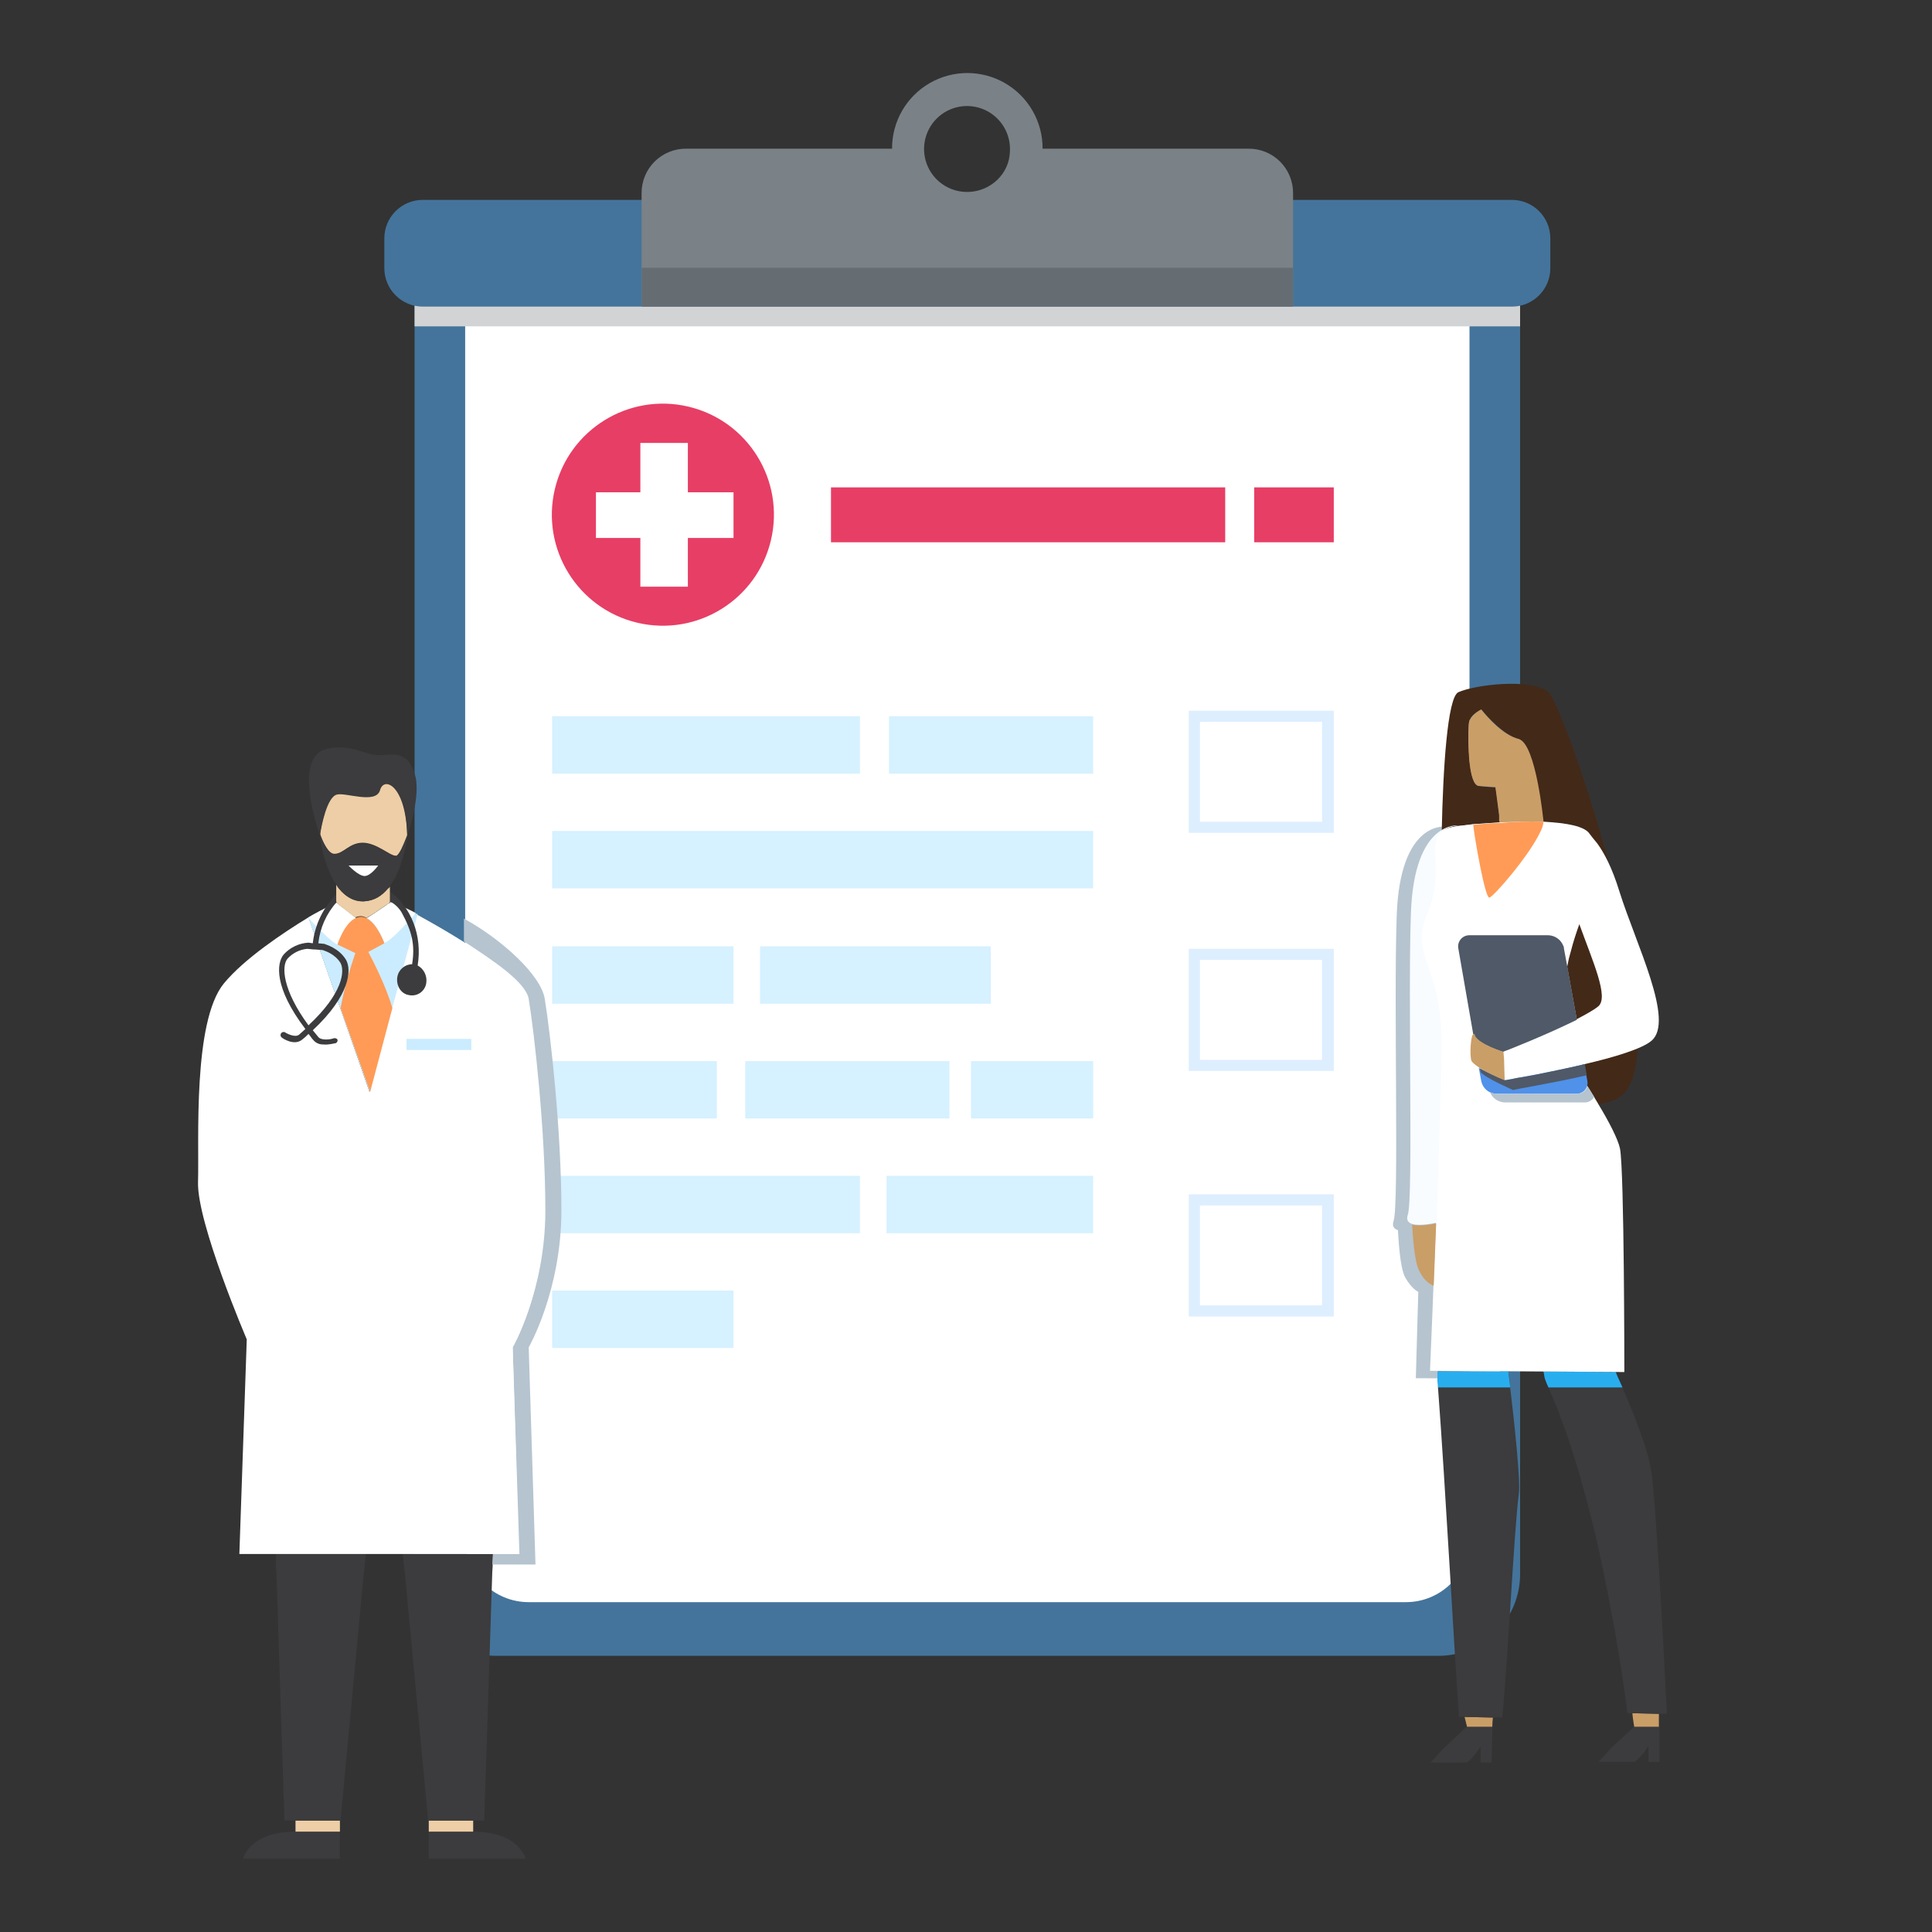 <svg id="el6gjuczskod1" xmlns="http://www.w3.org/2000/svg" xmlns:xlink="http://www.w3.org/1999/xlink" viewBox="0 0 1000 1000" shape-rendering="geometricPrecision" text-rendering="geometricPrecision"><rect x="0" y="0" width="1000" height="1000" fill="#333333" stroke="none"/><style><![CDATA[#el6gjuczskod11_ts {animation: el6gjuczskod11_ts__ts 5000ms linear infinite normal forwards}@keyframes el6gjuczskod11_ts__ts { 0% {transform: translate(43.052px,42.876px) scale(1.4,1.4)} 48.2% {transform: translate(43.052px,42.876px) scale(1.4,1.4);animation-timing-function: cubic-bezier(0.55,0.055,0.675,0.19)} 56.2% {transform: translate(43.052px,42.876px) scale(1,1)} 100% {transform: translate(43.052px,42.876px) scale(1,1)} }#el6gjuczskod11 {animation: el6gjuczskod11_c_o 5000ms linear infinite normal forwards}@keyframes el6gjuczskod11_c_o { 0% {opacity: 0} 48.2% {opacity: 0} 56.2% {opacity: 1} 100% {opacity: 1} }#el6gjuczskod14_ts {animation: el6gjuczskod14_ts__ts 5000ms linear infinite normal forwards}@keyframes el6gjuczskod14_ts__ts { 0% {transform: translate(43.052px,42.876px) scale(1.4,1.4)} 58% {transform: translate(43.052px,42.876px) scale(1.4,1.4);animation-timing-function: cubic-bezier(0.55,0.055,0.675,0.19)} 65.8% {transform: translate(43.052px,42.876px) scale(1,1)} 100% {transform: translate(43.052px,42.876px) scale(1,1)} }#el6gjuczskod14 {animation: el6gjuczskod14_c_o 5000ms linear infinite normal forwards}@keyframes el6gjuczskod14_c_o { 0% {opacity: 0} 58% {opacity: 0} 65.8% {opacity: 1} 100% {opacity: 1} }#el6gjuczskod17_ts {animation: el6gjuczskod17_ts__ts 5000ms linear infinite normal forwards}@keyframes el6gjuczskod17_ts__ts { 0% {transform: translate(43.052px,42.876px) scale(1.4,1.4)} 66.8% {transform: translate(43.052px,42.876px) scale(1.4,1.4);animation-timing-function: cubic-bezier(0.55,0.055,0.675,0.19)} 74.6% {transform: translate(43.052px,42.876px) scale(1,1)} 100% {transform: translate(43.052px,42.876px) scale(1,1)} }#el6gjuczskod17 {animation: el6gjuczskod17_c_o 5000ms linear infinite normal forwards}@keyframes el6gjuczskod17_c_o { 0% {opacity: 0} 66.8% {opacity: 0} 74.6% {opacity: 1} 100% {opacity: 1} }#el6gjuczskod113_ts {animation: el6gjuczskod113_ts__ts 5000ms linear infinite normal forwards}@keyframes el6gjuczskod113_ts__ts { 0% {transform: translate(135.709px,290.936px) scale(0.6,0.6)} 26.4% {transform: translate(135.709px,290.936px) scale(0.6,0.6);animation-timing-function: cubic-bezier(0.68,-0.55,0.265,1.55)} 54.2% {transform: translate(135.709px,290.936px) scale(1,1)} 100% {transform: translate(135.709px,290.936px) scale(1,1)} }#el6gjuczskod113 {animation: el6gjuczskod113_c_o 5000ms linear infinite normal forwards}@keyframes el6gjuczskod113_c_o { 0% {opacity: 0} 20.2% {opacity: 0;animation-timing-function: cubic-bezier(0.25,1,0.25,1)} 44% {opacity: 1} 100% {opacity: 1} }]]></style><defs><clipPath id="el6gjuczskod2"><rect id="el6gjuczskod3" width="1000" height="1000" rx="0" ry="0" fill="rgb(0,0,0)" stroke="none" stroke-width="1"/></clipPath></defs><g id="el6gjuczskod4" clip-path="url(#el6gjuczskod2)"><g id="el6gjuczskod5" transform="matrix(1 0 0 1 -171 29.2)"><path id="el6gjuczskod6" d="M768.266,767.316L280.35,767.316C269.168,767.327,258.441,762.889,250.534,754.982C242.627,747.075,238.189,736.348,238.2,725.166L238.2,36.4L810.415,36.4L810.415,724.847C810.492,736.079,806.087,746.877,798.175,754.849C790.263,762.821,779.498,767.308,768.266,767.316Z" transform="matrix(1 0 0 1 147.381 60.531)" fill="rgb(68,116,155)" stroke="none" stroke-width="1"/><g id="el6gjuczskod7" transform="matrix(1 0 0 1 411.765 84.478)"><path id="el6gjuczskod8" d="M733.358,748.089L279.29,748.089C270.563,748.101,262.191,744.64,256.02,738.47C249.849,732.299,246.388,723.927,246.4,715.2L246.4,74.011C246.378,62.995,250.744,52.424,258.534,44.634C266.324,36.844,276.895,32.478,287.911,32.5L724.736,32.5C735.752,32.478,746.323,36.844,754.113,44.634C761.903,52.424,766.269,62.995,766.247,74.011L766.247,715.2C766.259,723.926,762.798,732.299,756.628,738.47C750.457,744.64,742.084,748.101,733.358,748.089Z" transform="matrix(1 0 0 1 -246.4 -32.5)" fill="rgb(255,255,255)" stroke="none" stroke-width="1"/></g><g id="el6gjuczskod9" transform="matrix(1 0 0 1 786.323 308.484)"><path id="el6gjuczskod10" d="M438.739,175.325L363.7,175.325L363.7,112.1L438.739,112.1ZM369.447,169.577L432.672,169.577L432.672,117.848L369.448,117.848Z" transform="matrix(1 0 0 1 -363.7 -81.93)" fill="rgb(221,238,255)" stroke="none" stroke-width="1"/><g id="el6gjuczskod11_ts" transform="translate(43.052,42.876) scale(1.4,1.4)"><path id="el6gjuczskod11" d="M398.482,188.383L365.912,129.309C364.017,125.787,365.314,121.396,368.818,119.468C372.323,117.541,376.725,118.797,378.685,122.284L398.163,158.367L428.817,106.318C430.18,104.023,432.666,102.634,435.335,102.674C438.003,102.715,440.446,104.181,441.738,106.516C443.03,108.852,442.973,111.7,441.59,113.982Z" transform="translate(-403.854,-145.528)" opacity="0" fill="rgb(60,59,61)" stroke="none" stroke-width="1"/></g></g><g id="el6gjuczskod12" transform="matrix(1 0 0 1 786.323 431.74)"><path id="el6gjuczskod13" d="M438.739,213.925L363.7,213.925L363.7,150.7L438.739,150.7ZM369.447,208.177L432.672,208.177L432.672,156.448L369.448,156.448Z" transform="matrix(1 0 0 1 -363.7 -120.53)" fill="rgb(221,238,255)" stroke="none" stroke-width="1"/><g id="el6gjuczskod14_ts" transform="translate(43.052,42.876) scale(1.4,1.4)"><path id="el6gjuczskod14" d="M398.482,226.983L365.912,167.909C364.017,164.387,365.314,159.996,368.818,158.068C372.323,156.141,376.725,157.397,378.685,160.884L398.163,196.967L428.817,144.918C430.18,142.623,432.666,141.234,435.335,141.274C438.003,141.315,440.446,142.781,441.738,145.116C443.03,147.452,442.973,150.3,441.59,152.582Z" transform="translate(-403.854,-184.128)" opacity="0" fill="rgb(60,59,61)" stroke="none" stroke-width="1"/></g></g><g id="el6gjuczskod15" transform="matrix(1 0 0 1 786.323 559.467)"><path id="el6gjuczskod16" d="M438.739,253.725L363.7,253.725L363.7,190.5L438.739,190.5ZM369.447,247.977L432.672,247.977L432.672,196.248L369.448,196.248Z" transform="matrix(1 0 0 1 -363.7 -160.969)" fill="rgb(221,238,255)" stroke="none" stroke-width="1"/><g id="el6gjuczskod17_ts" transform="translate(43.052,42.876) scale(1.4,1.4)"><path id="el6gjuczskod17" d="M398.482,266.983L365.912,207.909C364.017,204.387,365.314,199.996,368.818,198.068C372.323,196.141,376.725,197.397,378.685,200.884L398.163,236.967L428.817,184.918C430.18,182.623,432.666,181.234,435.335,181.274C438.003,181.315,440.446,182.781,441.738,185.116C443.03,187.452,442.973,190.3,441.59,192.582Z" transform="translate(-403.854,-224.128)" opacity="0" fill="rgb(60,59,61)" stroke="none" stroke-width="1"/></g></g><g id="el6gjuczskod18" transform="matrix(1 0 0 1 456.788 341.528)"><rect id="el6gjuczskod19" width="159.339" height="29.696" rx="0" ry="0" fill="rgb(214,241,255)" stroke="none" stroke-width="1"/><rect id="el6gjuczskod20" width="105.694" height="29.696" rx="0" ry="0" transform="matrix(1 0 0 1 174.347 0)" fill="rgb(214,241,255)" stroke="none" stroke-width="1"/><rect id="el6gjuczskod21" width="280.041" height="29.696" rx="0" ry="0" transform="matrix(1 0 0 1 0 59.393)" fill="rgb(214,241,255)" stroke="none" stroke-width="1"/><g id="el6gjuczskod22" transform="matrix(1 0 0 1 0 119.105)"><rect id="el6gjuczskod23" width="93.879" height="29.696" rx="0" ry="0" fill="rgb(214,241,255)" stroke="none" stroke-width="1"/><rect id="el6gjuczskod24" width="119.424" height="29.696" rx="0" ry="0" transform="matrix(1 0 0 1 107.61 0)" fill="rgb(214,241,255)" stroke="none" stroke-width="1"/></g><g id="el6gjuczskod25" transform="matrix(1 0 0 1 0 178.498)"><rect id="el6gjuczskod26" width="85.258" height="29.696" rx="0" ry="0" fill="rgb(214,241,255)" stroke="none" stroke-width="1"/><rect id="el6gjuczskod27" width="105.694" height="29.696" rx="0" ry="0" transform="matrix(1 0 0 1 99.946 0)" fill="rgb(214,241,255)" stroke="none" stroke-width="1"/><rect id="el6gjuczskod28" width="63.225" height="29.696" rx="0" ry="0" transform="matrix(1 0 0 1 216.816 0)" fill="rgb(214,241,255)" stroke="none" stroke-width="1"/></g><g id="el6gjuczskod29" transform="matrix(1 0 0 1 0 237.891)"><rect id="el6gjuczskod30" width="159.339" height="29.696" rx="0" ry="0" fill="rgb(214,241,255)" stroke="none" stroke-width="1"/><rect id="el6gjuczskod31" width="106.971" height="29.696" rx="0" ry="0" transform="matrix(1 0 0 1 173.07 0)" fill="rgb(214,241,255)" stroke="none" stroke-width="1"/></g><rect id="el6gjuczskod32" width="93.879" height="29.696" rx="0" ry="0" transform="matrix(1 0 0 1 0 297.284)" fill="rgb(214,241,255)" stroke="none" stroke-width="1"/></g><g id="el6gjuczskod33" transform="matrix(1 0 0 1 444.961 168.058)"><g id="el6gjuczskod34" transform="matrix(1 0 0 1 156.158 55.003)"><rect id="el6gjuczskod35" width="204.043" height="28.419" rx="0" ry="0" fill="rgb(231,62,101)" stroke="none" stroke-width="1"/><rect id="el6gjuczskod36" width="41.192" height="28.419" rx="0" ry="0" transform="matrix(1 0 0 1 219.051 0)" fill="rgb(231,62,101)" stroke="none" stroke-width="1"/></g><g id="el6gjuczskod37"><circle id="el6gjuczskod38" r="57.477" transform="matrix(0.23 -0.973 0.973 0.23 69.148 69.143)" fill="rgb(231,62,101)" stroke="none" stroke-width="1"/><path id="el6gjuczskod39" d="M315.178,94.245L315.178,68.7L290.591,68.7L290.591,94.245L267.6,94.245L267.6,117.874L290.591,117.874L290.591,143.1L315.178,143.1L315.178,117.875L338.807,117.875L338.807,94.245Z" transform="matrix(1 0 0 1 -233.102 -36.688)" fill="rgb(255,255,255)" stroke="none" stroke-width="1"/></g></g><rect id="el6gjuczskod40" width="572.215" height="55.242" rx="0" ry="0" transform="matrix(1 0 0 1 385.581 84.478)" fill="rgb(209,211,212)" stroke="none" stroke-width="1"/><g id="el6gjuczskod41" transform="matrix(1 0 0 1 369.934 8.8)"><path id="el6gjuczskod42" d="M817.011,84.542L253.1,84.542C242.188,84.487,233.355,75.654,233.3,64.742L233.3,49.1C233.355,38.188,242.188,29.355,253.1,29.3L817.011,29.3C827.923,29.355,836.756,38.188,836.811,49.1L836.811,64.744C836.755,75.656,827.923,84.487,817.011,84.542Z" transform="matrix(1 0 0 1 -233.3 36.16)" fill="rgb(68,116,155)" stroke="none" stroke-width="1"/><g id="el6gjuczskod43" transform="matrix(1 0 0 1 133.155 0)"><path id="el6gjuczskod44" d="M482.556,47.757C482.627,33.792,475.217,20.858,463.135,13.855C451.053,6.852,436.146,6.852,424.064,13.855C411.982,20.858,404.572,33.792,404.643,47.757L297.991,47.757C291.886,47.733,286.024,50.147,281.707,54.464C277.391,58.78,274.976,64.642,275,70.747L275,129.182L612.2,129.182L612.2,70.747C612.224,64.642,609.81,58.78,605.493,54.463C601.176,50.146,595.314,47.732,589.209,47.756ZM444.877,70.109C435.639,70.707,426.997,65.52,423.18,57.086C419.363,48.653,421.169,38.737,427.715,32.191C434.261,25.645,444.177,23.839,452.61,27.656C461.044,31.473,466.231,40.115,465.633,49.353C465.313,60.529,456.053,69.47,444.877,70.109Z" transform="matrix(1 0 0 1 -275 -8.8)" fill="rgb(122,130,135)" stroke="none" stroke-width="1"/><rect id="el6gjuczskod45" width="337.198" height="20.117" rx="0" ry="0" transform="matrix(1 0 0 1 0 100.585)" fill="rgb(101,109,115)" stroke="none" stroke-width="1"/></g></g><g id="el6gjuczskod46" transform="matrix(1 0 0 1 892.01 324.723)"><path id="el6gjuczskod47" d="M524.85,244.606C536.665,234.388,516.229,194.473,507.926,166.693C504.094,154.24,499.943,146.257,496.426,141.467C494.826,139.551,493.552,137.954,492.275,136.677C489.721,132.526,480.141,130.61,468.326,130.291C460.982,129.972,452.999,130.291,445.654,130.61C440.864,130.929,436.075,131.249,431.604,131.568C428.73,131.887,426.176,132.207,423.621,132.526C423.621,132.526,400.311,129.652,398.714,178.826C397.114,223.526,399.991,328.266,397.114,336.568C396.156,339.442,397.433,340.719,399.349,341.358C399.668,345.828,400.307,360.836,403.181,365.945C406.693,372.012,409.887,373.289,409.887,373.289L408.619,418L412.451,418L449.492,418.319L460.029,403.95L510.481,403.95C510.481,403.95,510.481,313.903,508.246,301.45C507.288,296.66,502.498,287.4,496.746,278.14C496.107,276.863,495.146,275.585,494.511,274.308C493.234,272.392,492.276,270.476,490.999,268.56C488.444,264.728,486.209,261.216,484.293,258.342C486.209,258.023,487.806,257.384,489.721,257.065C504.733,253.228,519.741,248.757,524.85,244.606Z" transform="matrix(1 0 0 1 -396.798 -58.564)" fill="rgb(181,196,207)" stroke="none" stroke-width="1"/><g id="el6gjuczskod48" transform="matrix(1 0 0 1 7.344 0)"><g id="el6gjuczskod49" transform="matrix(1 0 0 1 7.323 0)"><g id="el6gjuczskod50" transform="matrix(1 0 0 1 4.817 355.919)"><g id="el6gjuczskod51" transform="matrix(1 0 0 1 0 178.817)"><path id="el6gjuczskod52" d="M434.832,276.8L434.513,295.32L428.765,295.32L428.765,287.02C428.765,287.02,425.572,292.448,421.74,295.32L402.9,295.32L409.286,288.295L420.786,277.438L421.425,276.799Z" transform="matrix(1 0 0 1 -402.9 -271.691)" fill="rgb(60,59,61)" stroke="none" stroke-width="1"/><path id="el6gjuczskod53" d="M422.769,280.309L409.677,280.309L408.4,275.2L423.089,275.519C422.869,277.106,422.762,278.707,422.769,280.309Z" transform="matrix(1 0 0 1 -390.838 -275.2)" fill="rgb(202,158,103)" stroke="none" stroke-width="1"/></g><g id="el6gjuczskod54" transform="matrix(1 0 0 1 3.512 0)"><path id="el6gjuczskod55" d="M445.93,282.425C443.376,301.903,440.182,371.195,437.308,398.337L432.2,398.337L417.512,398.018L414.957,398.018C412.722,368.318,407.932,278.594,404.1,227.818L404.1,219.2L440.5,219.519C440.994,222.263,441.314,225.035,441.458,227.819C443.376,243.468,446.888,276.038,445.93,282.425Z" transform="matrix(1 0 0 1 -403.781 -219.2)" fill="rgb(60,59,61)" stroke="none" stroke-width="1"/><path id="el6gjuczskod56" d="M440.721,219.2C440.721,220.477,441.36,223.351,441.679,227.5L404.319,227.5C404.371,226.531,404.263,225.56,404,224.626L404,219.2Z" transform="matrix(1 0 0 1 -404 -219.2)" fill="rgb(40,174,239)" stroke="none" stroke-width="1"/></g><g id="el6gjuczskod57" transform="matrix(1 0 0 1 58.435 0)"><g id="el6gjuczskod58" transform="matrix(1 0 0 1 28.419 176.901)"><path id="el6gjuczskod59" d="M430.1,295.22L448.94,295.22C452.772,292.346,455.965,286.92,455.965,286.92L455.965,295.22L461.713,295.22L461.713,276.7L448.94,276.7L436.806,287.876Z" transform="matrix(1 0 0 1 -430.1 -269.994)" fill="rgb(60,59,61)" stroke="none" stroke-width="1"/><path id="el6gjuczskod60" d="M436.558,281.625C436.558,281.625,435.919,278.112,435.6,274.6L449.331,274.919L449.331,281.625Z" transform="matrix(1 0 0 1 -418.038 -274.6)" fill="rgb(202,158,103)" stroke="none" stroke-width="1"/></g><path id="el6gjuczskod61" d="M485.063,396.421L480.912,396.421L467.181,396.102L464.627,396.102C464.308,393.547,463.988,391.312,463.669,388.758C463.35,385.884,462.711,383.01,462.392,379.817C461.753,376.305,461.434,373.111,460.792,369.599L458.876,358.099C458.237,353.948,457.599,349.799,456.641,345.646C455.683,341.176,455.041,336.705,454.086,332.235C453.128,327.445,452.17,322.975,451.212,318.185C450.254,313.395,448.977,308.285,448.019,303.496C446.742,298.387,445.464,293.596,444.187,288.488C442.91,283.38,441.313,278.27,440.036,273.161L435.246,257.834C433.646,252.725,431.734,247.616,429.818,242.507C427.902,237.079,425.667,231.969,423.432,226.861C423.113,226.542,423.113,226.222,422.793,225.584C422.076,224.193,421.642,222.674,421.516,221.114C421.516,220.475,421.197,219.837,421.197,219.198L456.322,219.517L458.557,219.517C458.876,220.475,460.473,223.349,462.07,227.5C466.86,238.676,474.843,258.154,476.759,269.331C479.635,284.66,485.063,396.421,485.063,396.421Z" transform="matrix(1 0 0 1 -421.2 -219.2)" fill="rgb(60,59,61)" stroke="none" stroke-width="1"/><path id="el6gjuczskod62" d="M462.073,227.5L423.755,227.5C423.116,226.223,422.797,225.265,422.155,223.668C422.155,223.349,421.836,223.029,421.836,222.71C421.761,222.171,421.655,221.637,421.517,221.11C421.517,220.471,421.198,219.833,421.198,219.194L456.323,219.513L458.558,219.513C458.879,220.477,460.157,223.351,462.073,227.5Z" transform="matrix(1 0 0 1 -421.2 -219.2)" fill="rgb(40,174,239)" stroke="none" stroke-width="1"/></g></g><g id="el6gjuczskod63" transform="matrix(1 0 0 1 10.565 0)"><path id="el6gjuczskod64" d="M474.63,281.646L469.521,253.546C469.903,251.277,470.437,249.037,471.121,246.84C472.398,241.731,473.995,236.94,475.591,232.471C480.381,218.421,484.851,206.606,481.977,187.128C481.977,186.489,481.658,186.17,481.338,185.528C478.784,181.377,469.204,179.78,457.709,179.142C453.877,170.201,453.558,138.908,444.617,136.354C436.953,134.438,428.651,125.178,425.139,121.027C421.307,122.943,418.753,125.497,418.753,128.691C418.434,138.271,418.434,159.984,423.862,160.623C426.718,161.035,429.599,161.248,432.484,161.262C432.803,161.262,434.4,175.631,434.4,175.631L434.719,178.505C434.758,178.843,434.867,179.169,435.038,179.463C430.248,179.782,425.458,180.102,420.988,180.421C418.114,180.74,415.56,181.06,413.005,181.379C409.173,182.018,406.619,182.656,404.705,183.934C405.344,152.641,407.579,114.642,413.327,112.088C421.949,108.256,450.368,104.744,459.627,111.769C468.568,118.794,531.793,305.913,494.752,322.837C491.804,324.13,488.685,324.99,485.492,325.392C484.853,324.115,483.892,322.837,483.257,321.56C481.98,319.644,481.022,317.728,479.744,316.132C477.509,312.3,474.954,308.788,473.038,305.914Z" transform="matrix(1 0 0 1 -404.7 -107.737)" fill="rgb(67,41,24)" stroke="none" stroke-width="1"/><path id="el6gjuczskod65" d="M447.9,170.016C447.9,170.016,432.892,170.016,425.228,170.335C425.057,170.041,424.948,169.715,424.909,169.377L424.909,166.5L422.993,152.131C422.035,152.131,418.842,151.812,414.371,151.492C408.943,150.853,408.623,129.14,409.262,119.56C409.262,116.367,412.136,113.812,415.648,111.896C419.16,116.366,427.148,125.307,435.126,127.223C444.069,129.782,447.9,170.016,447.9,170.016Z" transform="matrix(1 0 0 1 -395.214 -98.608)" fill="rgb(202,158,103)" stroke="none" stroke-width="1"/></g><g id="el6gjuczskod66" transform="matrix(1 0 0 1 0 71.276)"><path id="el6gjuczskod67" d="M503.919,166.274C500.087,153.821,495.936,146.157,492.419,141.367Q490.024,138.493,488.587,136.577C486.033,132.426,476.453,130.829,464.958,130.191C457.933,129.872,449.95,130.191,442.286,130.51C437.496,130.829,432.706,131.149,428.236,131.468C425.362,131.787,422.808,132.107,420.253,132.426C416.421,133.065,413.867,133.703,411.953,134.981C403.331,141.048,413.23,156.056,404.609,176.492C395.029,198.525,409.718,203.953,411.315,236.843C411.954,247.061,410.676,286.018,409.399,324.655C407.799,369.679,405.886,414.383,405.886,414.383L506.471,415.022C506.471,415.022,506.471,311.563,504.236,299.43C503.278,294.64,498.488,285.38,493.06,276.439C492.421,275.162,491.46,273.884,490.825,272.607C489.548,270.691,488.59,268.775,487.313,267.179C485.078,263.347,482.523,259.835,480.607,256.961C482.344,256.686,484.054,256.259,485.716,255.684C501.043,252.172,515.732,247.701,520.522,243.55C532.658,233.33,512.541,193.735,503.919,166.274ZM493.062,225.667C490.827,227.583,486.676,229.818,481.886,232.373C479.534,233.734,477.078,234.908,474.542,235.885C474.223,223.112,475.181,212.894,477.096,204.273C477.478,202.004,478.012,199.764,478.696,197.567C479.973,192.458,481.57,187.667,483.166,183.198C490.189,202.676,498.491,220.877,493.063,225.667Z" transform="matrix(1 0 0 1 -401.391 -130.059)" fill="rgb(255,255,255)" stroke="none" stroke-width="1"/><path id="el6gjuczskod68" d="M446.2,130.186C446.023,131.981,445.479,133.72,444.6,135.295C438.852,147.748,420.013,169.462,418.1,169.462C415.865,169.462,410.436,138.169,409.8,131.783C413.951,131.464,418.741,130.825,423.85,130.825C431.279,130.143,438.744,129.929,446.2,130.186Z" transform="matrix(1 0 0 1 -382.95 -130.054)" fill="rgb(255,155,86)" stroke="none" stroke-width="1"/></g></g><g id="el6gjuczskod69" transform="matrix(1 0 0 1 26.412 130.162)"><path id="el6gjuczskod70" d="M468.776,192.246C468.776,192.246,456,198.633,437.8,205.977C435.565,206.935,433.01,207.893,430.456,208.851C430.456,208.851,418.003,205.019,415.767,200.551C415.602,200.202,415.387,199.879,415.128,199.593L407.464,155.527C407.078,153.798,407.508,151.988,408.629,150.617C409.751,149.245,411.441,148.466,413.212,148.502L454.085,148.502C457.488,148.636,460.493,150.764,461.749,153.93C462.002,154.305,462.115,154.757,462.068,155.207L463.668,163.829Z" transform="matrix(1 0 0 1 -407.369 -148.5)" fill="rgb(79,89,103)" stroke="none" stroke-width="1"/><path id="el6gjuczskod71" d="M461.152,184.727L419.96,184.727C418.625,184.713,417.312,184.385,416.128,183.769C413.956,182.569,412.433,180.461,411.977,178.021L410.7,171.315C414.945,173.679,419.316,175.81,423.792,177.701C424.431,177.701,425.708,177.382,427.624,177.062C427.624,177.062,449.657,173.23,465.303,169.398L466.903,178.02C467.229,179.71,466.767,181.456,465.647,182.762C464.527,184.068,462.872,184.792,461.152,184.727Z" transform="matrix(1 0 0 1 -400.065 -102.663)" fill="rgb(80,145,234)" stroke="none" stroke-width="1"/><g id="el6gjuczskod72" transform="matrix(1 0 0 1 11.274 66.737)"><path id="el6gjuczskod73" d="M466.464,178.648C465.471,180.524,463.474,181.648,461.355,181.522L420.164,181.522C416.761,181.388,413.756,179.26,412.5,176.094C413.684,176.71,414.997,177.038,416.332,177.052L457.524,177.052C460.112,177.205,462.422,175.439,462.952,172.901C464.229,174.816,465.187,176.732,466.464,178.648Z" transform="matrix(1 0 0 1 -407.391 -161.724)" fill="rgb(181,196,207)" stroke="none" stroke-width="1"/><path id="el6gjuczskod74" d="M466.142,175.148L465.184,169.4C457.201,171.316,447.302,173.232,439.958,174.828C436.445,175.467,433.252,176.105,430.698,176.428C429.726,176.574,428.766,176.787,427.824,177.067C425.908,177.386,424.631,177.706,423.992,177.706C423.992,177.706,415.692,174.193,410.9,171.639L411.219,173.555C414.093,176.748,428.143,182.815,428.143,182.815C427.824,182.492,448.26,179.3,466.142,175.148Z" transform="matrix(1 0 0 1 -410.9 -169.4)" fill="rgb(79,89,103)" stroke="none" stroke-width="1"/></g></g><g id="el6gjuczskod75" transform="matrix(1 0 0 1 0 73.292)"><path id="el6gjuczskod76" d="M427.052,188.453C422.525,186.676,418.147,184.541,413.96,182.067L413.641,181.748C411.725,180.471,410.128,179.193,409.809,178.235C408.851,175.361,409.49,164.185,411.086,164.504C411.405,164.504,411.725,164.823,411.725,165.462C413.96,169.932,426.414,173.762,426.414,173.762L426.733,177.275L427.052,188.451Z" transform="matrix(1 0 0 1 -376.594 -56.543)" fill="rgb(202,158,103)" stroke="none" stroke-width="1"/><path id="el6gjuczskod77" d="M416.667,235.458C417.306,245.676,416.028,284.633,414.751,323.27L414.112,336.362C414.112,336.362,405.812,338.278,401.659,337.001C399.743,336.362,398.466,335.085,399.424,332.211C402.298,323.911,399.424,220.769,401.024,176.385C402.624,127.849,425.611,130.723,425.611,130.723C403.897,133.597,420.502,150.201,409.964,174.789C400.382,197.14,415.07,202.568,416.667,235.458Z" transform="matrix(1 0 0 1 -399.098 -130.69)" fill="rgb(248,252,255)" stroke="none" stroke-width="1"/><path id="el6gjuczskod78" d="M412.353,195.2L411.076,227.451C411.076,227.451,406.925,226.493,403.732,220.107C400.858,214.998,400.219,200.307,399.9,195.839C404.051,197.116,412.353,195.2,412.353,195.2Z" transform="matrix(1 0 0 1 -397.339 10.791)" fill="rgb(202,158,103)" stroke="none" stroke-width="1"/></g></g></g><g id="el6gjuczskod79" transform="matrix(1 0 0 1 171 357.615)"><g id="el6gjuczskod80" transform="matrix(1 0 0 1 102.489 0)"><g id="el6gjuczskod81" transform="matrix(1 0 0 1 23.322 417.545)"><g id="el6gjuczskod82" transform="matrix(1 0 0 1 82.703 0)"><g id="el6gjuczskod83" transform="matrix(1 0 0 1 13.411 137.945)"><path id="el6gjuczskod84" d="M240.5,293.8L240.5,307.85L290.633,307.85C290.633,307.85,287.44,293.8,263.491,293.8Z" transform="matrix(1 0 0 1 -240.5 -288.052)" fill="rgb(60,59,61)" stroke="none" stroke-width="1"/><rect id="el6gjuczskod85" width="22.991" height="5.748" rx="0" ry="0" fill="rgb(237,206,166)" stroke="none" stroke-width="1"/></g><path id="el6gjuczskod86" d="M282.92,248.8L282.601,257.741C282.601,258.06,278.45,386.741,278.45,386.741L249.392,386.741L237.258,258.06C237.258,257.741,236.3,248.8,236.3,248.8Z" transform="matrix(1 0 0 1 -236.3 -248.8)" fill="rgb(60,59,61)" stroke="none" stroke-width="1"/><path id="el6gjuczskod87" d="M282.92,248.8L282.601,257.741C282.601,258.06,237.258,258.06,237.258,258.06C237.258,257.741,236.3,248.8,236.3,248.8L282.92,248.8Z" transform="matrix(1 0 0 1 -236.3 -248.8)" fill="rgb(60,59,61)" stroke="none" stroke-width="1"/></g><g id="el6gjuczskod88" transform="matrix(1 0 0 1 0 137.945)"><path id="el6gjuczskod89" d="M260.533,293.8L260.533,307.85L210.4,307.85C210.4,307.85,213.593,293.8,237.542,293.8Z" transform="matrix(1 0 0 1 -210.4 -288.052)" fill="rgb(60,59,61)" stroke="none" stroke-width="1"/><rect id="el6gjuczskod90" width="22.991" height="5.748" rx="0" ry="0" transform="matrix(1 0 0 1 27.142 0)" fill="rgb(237,206,166)" stroke="none" stroke-width="1"/></g><g id="el6gjuczskod91" transform="matrix(1 0 0 1 16.924 0)"><path id="el6gjuczskod92" d="M262.32,248.8L261.362,257.741C261.362,258.06,249.228,386.741,249.228,386.741L220.17,386.741L216.019,258.06C216.019,257.741,215.7,248.8,215.7,248.8Z" transform="matrix(1 0 0 1 -215.7 -248.8)" fill="rgb(60,59,61)" stroke="none" stroke-width="1"/><path id="el6gjuczskod93" d="M262.32,248.8L261.362,257.741C261.362,258.06,216.019,258.06,216.019,258.06C216.019,257.741,215.7,248.8,215.7,248.8L262.32,248.8Z" transform="matrix(1 0 0 1 -215.7 -248.8)" fill="rgb(60,59,61)" stroke="none" stroke-width="1"/></g></g><g id="el6gjuczskod94" transform="matrix(1 0 0 1 0 80.027)"><path id="el6gjuczskod95" d="M296.652,296.837C296.652,255.326,290.904,204.874,288.03,187.311C286.115,175.177,266,156.657,246.2,145.8L246.2,157.615C261.847,167.833,278.132,178.69,279.728,187.315C282.602,204.877,288.35,255.329,288.35,296.841C288.35,338.353,271.426,367.729,271.426,367.729L274.619,474.7L261.208,474.7L260.889,480.128L283.241,480.128L279.729,367.728C279.729,367.728,296.652,338.348,296.652,296.837Z" transform="matrix(1 0 0 1 -108.563 -137.178)" fill="rgb(181,196,207)" stroke="none" stroke-width="1"/><path id="el6gjuczskod96" d="M365.959,369.26L369.472,476.231L224.5,476.231L228.332,365.109C228.332,365.109,202.467,304.758,203.106,283.683C203.745,262.608,200.232,200.661,216.517,180.863C227.054,168.09,247.171,154.679,260.263,146.696L291.875,237.063L316.146,145.1C335.946,155.957,371.707,177.032,373.623,189.166C376.497,206.728,382.245,257.18,382.245,298.692C382.883,339.883,365.959,369.26,365.959,369.26Z" transform="matrix(1 0 0 1 -203.096 -138.714)" fill="rgb(255,255,255)" stroke="none" stroke-width="1"/><g id="el6gjuczskod97" transform="matrix(1 0 0 1 57.169 0)"><path id="el6gjuczskod98" d="M277.519,149.267L252.612,241.23L221,151.183L221,150.864C228.664,146.394,235.05,143.52,235.05,143.52L235.369,143.201L235.688,143.52C236.007,143.839,236.646,144.159,236.965,144.797C241.116,147.99,247.183,152.78,248.141,152.78C249.418,152.78,256.124,147.99,260.914,144.797C261.474,144.264,262.122,143.832,262.83,143.52C263.788,143.52,268.258,144.797,276.241,148.948C276.88,148.948,277.2,148.948,277.519,149.267Z" transform="matrix(1 0 0 1 -221 -142.881)" fill="rgb(203,236,254)" stroke="none" stroke-width="1"/><path id="el6gjuczskod99" d="M245.587,151.183C239.839,153.738,236.008,164.914,236.008,164.914C233.453,164.275,223.874,154.377,221,151.183L221,150.864C228.664,146.394,235.05,143.52,235.05,143.52L235.369,143.201C235.369,143.201,243.352,149.267,245.587,151.183Z" transform="matrix(1 0 0 1 -221 -142.881)" fill="rgb(255,255,255)" stroke="none" stroke-width="1"/><path id="el6gjuczskod100" d="M255.726,148.848C252.214,153,242,164.175,239.441,164.175C239.441,164.175,235.929,154.275,230.5,151.402C233.374,149.802,237.525,146.932,240.718,144.696C241.301,144.192,241.944,143.763,242.634,143.419L242.634,143.1C247.144,144.665,251.522,146.587,255.726,148.848Z" transform="matrix(1 0 0 1 -200.165 -143.1)" fill="rgb(255,255,255)" stroke="none" stroke-width="1"/><path id="el6gjuczskod101" d="M254.119,192.759L242.619,236.186L227.3,192.759C229.174,183.115,231.735,173.618,234.964,164.34L225.704,159.87C225.704,159.87,229.216,148.694,235.283,146.139C236.077,145.74,236.95,145.522,237.838,145.5C238.97,145.52,240.075,145.851,241.031,146.458C246.459,149.332,249.972,159.231,249.972,159.231L241.672,163.701C245.178,170.407,250.926,181.9,254.119,192.759Z" transform="matrix(1 0 0 1 -210.692 -137.836)" fill="rgb(255,155,86)" stroke="none" stroke-width="1"/></g><rect id="el6gjuczskod102" width="33.528" height="5.748" rx="0" ry="0" transform="matrix(1 0 0 1 107.941 70.888)" fill="rgb(203,236,254)" stroke="none" stroke-width="1"/></g><g id="el6gjuczskod103" transform="matrix(1 0 0 1 41.952 74.598)"><path id="el6gjuczskod104" d="M253.04,188.659C252.79,190.734,251.679,192.609,249.978,193.824C248.277,195.038,246.143,195.482,244.099,195.045C239.948,194.406,237.393,190.255,238.032,185.785C238.6,181.974,241.844,179.136,245.696,179.079C247.296,169.179,245.696,162.155,240.268,152.256C238.808,149.822,236.71,147.835,234.201,146.508L234.201,141.4C245.058,149.383,251.125,164.071,248.57,179.718C251.769,181.484,253.547,185.04,253.04,188.659Z" transform="matrix(1 0 0 1 -176.832 -141.4)" fill="rgb(60,59,61)" stroke="none" stroke-width="1"/><path id="el6gjuczskod105" d="M244.544,216.52C242.944,217.159,238.158,217.797,236.561,215.881C235.603,214.604,234.645,213.646,233.687,212.368C253.165,194.168,253.804,181.075,250.93,175.968C247.098,169.582,240.073,167.985,239.754,167.668C239.435,167.668,236.561,167.349,236.561,167.349C237.407,159.383,240.761,151.891,246.141,145.955L246.141,141.8C239.165,148.621,234.765,157.647,233.688,167.345L231.453,167.026C226.566,167.3,221.98,169.478,218.68,173.093C214.848,177.563,213.571,190.336,229.856,211.73C228.898,212.688,227.621,213.646,226.663,214.604C224.428,216.52,219.638,213.646,219.638,213.646C219.185,213.259,218.554,213.156,218.002,213.379C217.449,213.601,217.066,214.112,217.007,214.705C216.948,215.298,217.224,215.874,217.722,216.201C218.041,216.52,224.108,220.671,228.259,217.159C229.393,216.282,230.461,215.321,231.452,214.285C232.41,215.243,233.052,216.52,234.007,217.478C235.275,218.971,237.16,219.795,239.116,219.713C241.99,220.032,244.864,219.074,245.502,219.074C246.282,218.794,246.704,217.95,246.46,217.158C246.012,216.573,245.253,216.321,244.544,216.52ZM220.6,175.328C223.249,172.41,226.894,170.587,230.818,170.219L234.011,170.538L234.65,170.538L238.801,170.857C239.44,171.176,244.868,172.457,248.061,177.563C250.296,181.714,249.338,193.209,231.461,209.814C218.041,191.613,217.4,179.16,220.6,175.328Z" transform="matrix(1 0 0 1 -216.234 -140.523)" fill="rgb(60,59,61)" stroke="none" stroke-width="1"/></g><g id="el6gjuczskod106" transform="matrix(1 0 0 1 57.42 0)"><g id="el6gjuczskod107" transform="matrix(1 0 0 1 5.816 18.604)"><path id="el6gjuczskod108" d="M253.281,141.258L253.281,149.558C252.642,149.877,252.004,150.516,251.365,150.835C248.172,153.07,244.021,155.944,241.147,157.541C240.21,156.893,239.093,156.558,237.954,156.583C237.071,156.644,236.206,156.86,235.399,157.222C232.844,155.622,229.651,152.752,227.099,150.836C226.529,150.585,226.073,150.129,225.822,149.559L225.503,149.24L225.503,140.3C226.142,140.939,226.461,141.9,227.103,142.535C230.296,146.367,234.447,148.921,239.876,148.921C245.304,148.602,249.136,146.047,252.329,142.215Q252.8,142.216,253.281,141.258Z" transform="matrix(1 0 0 1 -217.198 -87.818)" fill="rgb(237,206,166)" stroke="none" stroke-width="1"/><path id="el6gjuczskod109" d="M267.924,149.843L267.924,150.801C267.605,151.44,267.605,151.759,267.285,152.401C266.008,155.594,264.092,160.384,262.495,161.342L261.856,161.342C258.982,161.342,251.956,154.636,244.932,154.636C237.908,154.636,235.032,160.384,230.243,160.384C227.05,160.384,224.176,153.998,222.899,150.166L222.899,149.527C223.538,145.376,226.092,130.368,231.521,129.091C235.991,127.814,251.638,134.2,253.873,126.856C256.109,119.828,267.285,124.3,267.924,149.843Z" transform="matrix(1 0 0 1 -222.9 -123.864)" fill="rgb(237,206,166)" stroke="none" stroke-width="1"/></g><path id="el6gjuczskod110" d="M268.782,131.9C268.782,132.219,268.463,133.5,268.143,135.413C267.185,139.883,265.588,147.866,262.076,154.891C261.757,155.21,261.757,155.53,261.437,155.849C260.798,157.126,259.837,158.404,259.202,159.681L258.244,160.639C255.051,164.471,251.219,167.025,245.791,167.345C240.363,167.665,236.212,164.79,233.018,160.959C232.381,160.294,231.843,159.541,231.418,158.724C230.779,157.766,230.141,156.489,229.502,155.531C226.619,149.674,224.576,143.439,223.435,137.011L222.796,132.221C224.073,135.734,227.266,143.078,230.46,143.078C234.93,143.078,237.804,137.33,245.149,137.33C252.174,137.33,259.199,144.036,262.073,144.036L262.392,144.036C264.308,143.078,266.224,138.288,267.501,135.095C267.82,134.456,267.82,133.818,268.14,133.495C268.462,132.539,268.462,132.219,268.782,131.9Z" transform="matrix(1 0 0 1 -217.303 -87.637)" fill="rgb(60,59,61)" stroke="none" stroke-width="1"/><path id="el6gjuczskod111" d="M227.5,137.2L242.827,137.2C242.827,137.2,238.995,142.628,235.802,142.628C232.609,142.628,227.5,137.2,227.5,137.2Z" transform="matrix(1 0 0 1 -206.995 -76.013)" fill="rgb(255,255,255)" stroke="none" stroke-width="1"/><path id="el6gjuczskod112" d="M271.918,163.9L271.918,162.942C270.96,137.397,259.784,132.926,257.868,140.271C255.633,147.615,239.986,141.229,235.516,142.506C230.407,143.783,227.533,158.791,226.894,162.942L226.894,163.9C226.894,163.9,211.886,123.666,230.087,118.876C243.179,115.683,250.523,122.708,258.506,122.069C266.489,121.43,272.237,120.792,275.749,131.648C279.582,142.5,271.918,163.9,271.918,163.9Z" transform="matrix(1 0 0 1 -221.079 -118.038)" fill="rgb(60,59,61)" stroke="none" stroke-width="1"/></g></g><g id="el6gjuczskod113_ts" transform="translate(135.709,290.936) scale(0.6,0.6)"><g id="el6gjuczskod113" transform="translate(-135.709,-150.239)" opacity="0"><path id="el6gjuczskod114" d="M439.865,259.172L439.865,260.772C439.546,304.199,426.134,348.584,402.186,385.944C390.832,403.812,376.713,419.764,360.356,433.203C345.55,445.45,328.683,454.965,310.543,461.303C309.266,461.622,308.308,461.942,307.031,462.261L305.431,462.261C304.981,462.308,304.529,462.195,304.154,461.942C285.314,456.194,267.433,446.295,250.828,432.884C234.462,419.453,220.343,403.499,209,385.622C184.732,348.262,171.321,303.877,171,260.45L171,258.85C170.95,248.271,171.697,237.704,173.235,227.238C173.592,225.087,175.531,223.564,177.705,223.726L181.537,223.726C223.368,223.726,270.626,200.097,301.919,163.375C302.455,162.658,303.264,162.196,304.154,162.098L305.431,162.098C306.766,162.153,308.026,162.727,308.944,163.698C310.085,165.021,311.151,166.407,312.137,167.849C316.946,173.456,322.177,178.687,327.784,183.496C356.842,208.4,395.8,224.047,432.2,224.047L433.158,224.047C435.293,224.009,437.16,225.477,437.628,227.56C437.628,228.199,437.947,228.837,437.947,229.476C438.317,231.371,438.531,233.294,438.586,235.224C439.226,243.206,439.865,251.189,439.865,259.172Z" transform="matrix(1 0 0 1 -171 -162.1)" fill="rgb(242,183,30)" stroke="none" stroke-width="1"/><path id="el6gjuczskod115" d="M347.971,258.734L347.971,260.334C347.652,303.761,334.24,348.146,310.292,385.506C298.938,403.374,284.819,419.326,268.462,432.765C264.785,435.842,260.946,438.72,256.962,441.387C244.212,450.214,230.222,457.101,215.451,461.823C215.132,461.823,214.493,462.142,214.174,462.142L212.9,462.142L212.9,162.3L214.177,162.3C215.511,162.356,216.771,162.93,217.689,163.9C246.427,199.983,295.922,224.251,340.945,224.251L341.903,224.251C344.037,224.213,345.905,225.68,346.373,227.763C347.013,237.659,347.971,248.2,347.971,258.734Z" transform="matrix(1 0 0 1 -79.106 -161.661)" fill="rgb(209,211,212)" stroke="none" stroke-width="1"/><path id="el6gjuczskod116" d="M422.767,226.509C422.447,224.471,420.679,222.976,418.616,223L417.658,223C375.827,223,329.527,200.329,302.385,166.8C301.631,165.795,300.448,165.204,299.192,165.204C297.936,165.204,296.753,165.795,295.999,166.8C266.941,200.967,222.556,223.319,183.599,223.319L180.087,223.319C177.98,223.173,176.14,224.73,175.936,226.832C174.386,236.546,173.639,246.372,173.701,256.209L173.701,257.809C174.245,299.331,186.534,339.85,209.145,374.679C220.321,391.922,233.413,406.93,248.421,419.064C263.062,431.322,279.995,440.546,298.234,446.2C298.553,446.2,299.192,446.519,299.511,446.519C299.961,446.566,300.413,446.453,300.788,446.2C318.35,440.772,334.955,431.511,350.601,419.058C365.844,406.408,378.992,391.428,389.558,374.673C411.91,339.866,424.683,298.355,425,257.8L425,256.2C425.074,246.258,424.328,236.328,422.767,226.509ZM416.7,257.163C416.061,339.228,365.929,416.5,299.511,437.9C233.093,416.5,182.641,339.228,182,257.163L182,255.886C182.056,247.56,182.59,239.244,183.6,230.979C204.356,230.979,226.708,225.231,248.421,214.055C258.835,208.801,268.679,202.488,277.798,195.215C285.634,189.186,292.902,182.453,299.511,175.1C313.242,191.066,331.443,204.8,351.879,214.7C362.365,219.859,373.397,223.822,384.769,226.515C394.813,228.971,405.088,230.363,415.423,230.666C416.433,238.931,416.967,247.247,417.023,255.573C417.104,256.124,416.99,256.687,416.7,257.163Z" transform="matrix(1 0 0 1 -165.078 -155.301)" fill="rgb(247,212,120)" stroke="none" stroke-width="1"/></g></g></g></g></g></svg>
